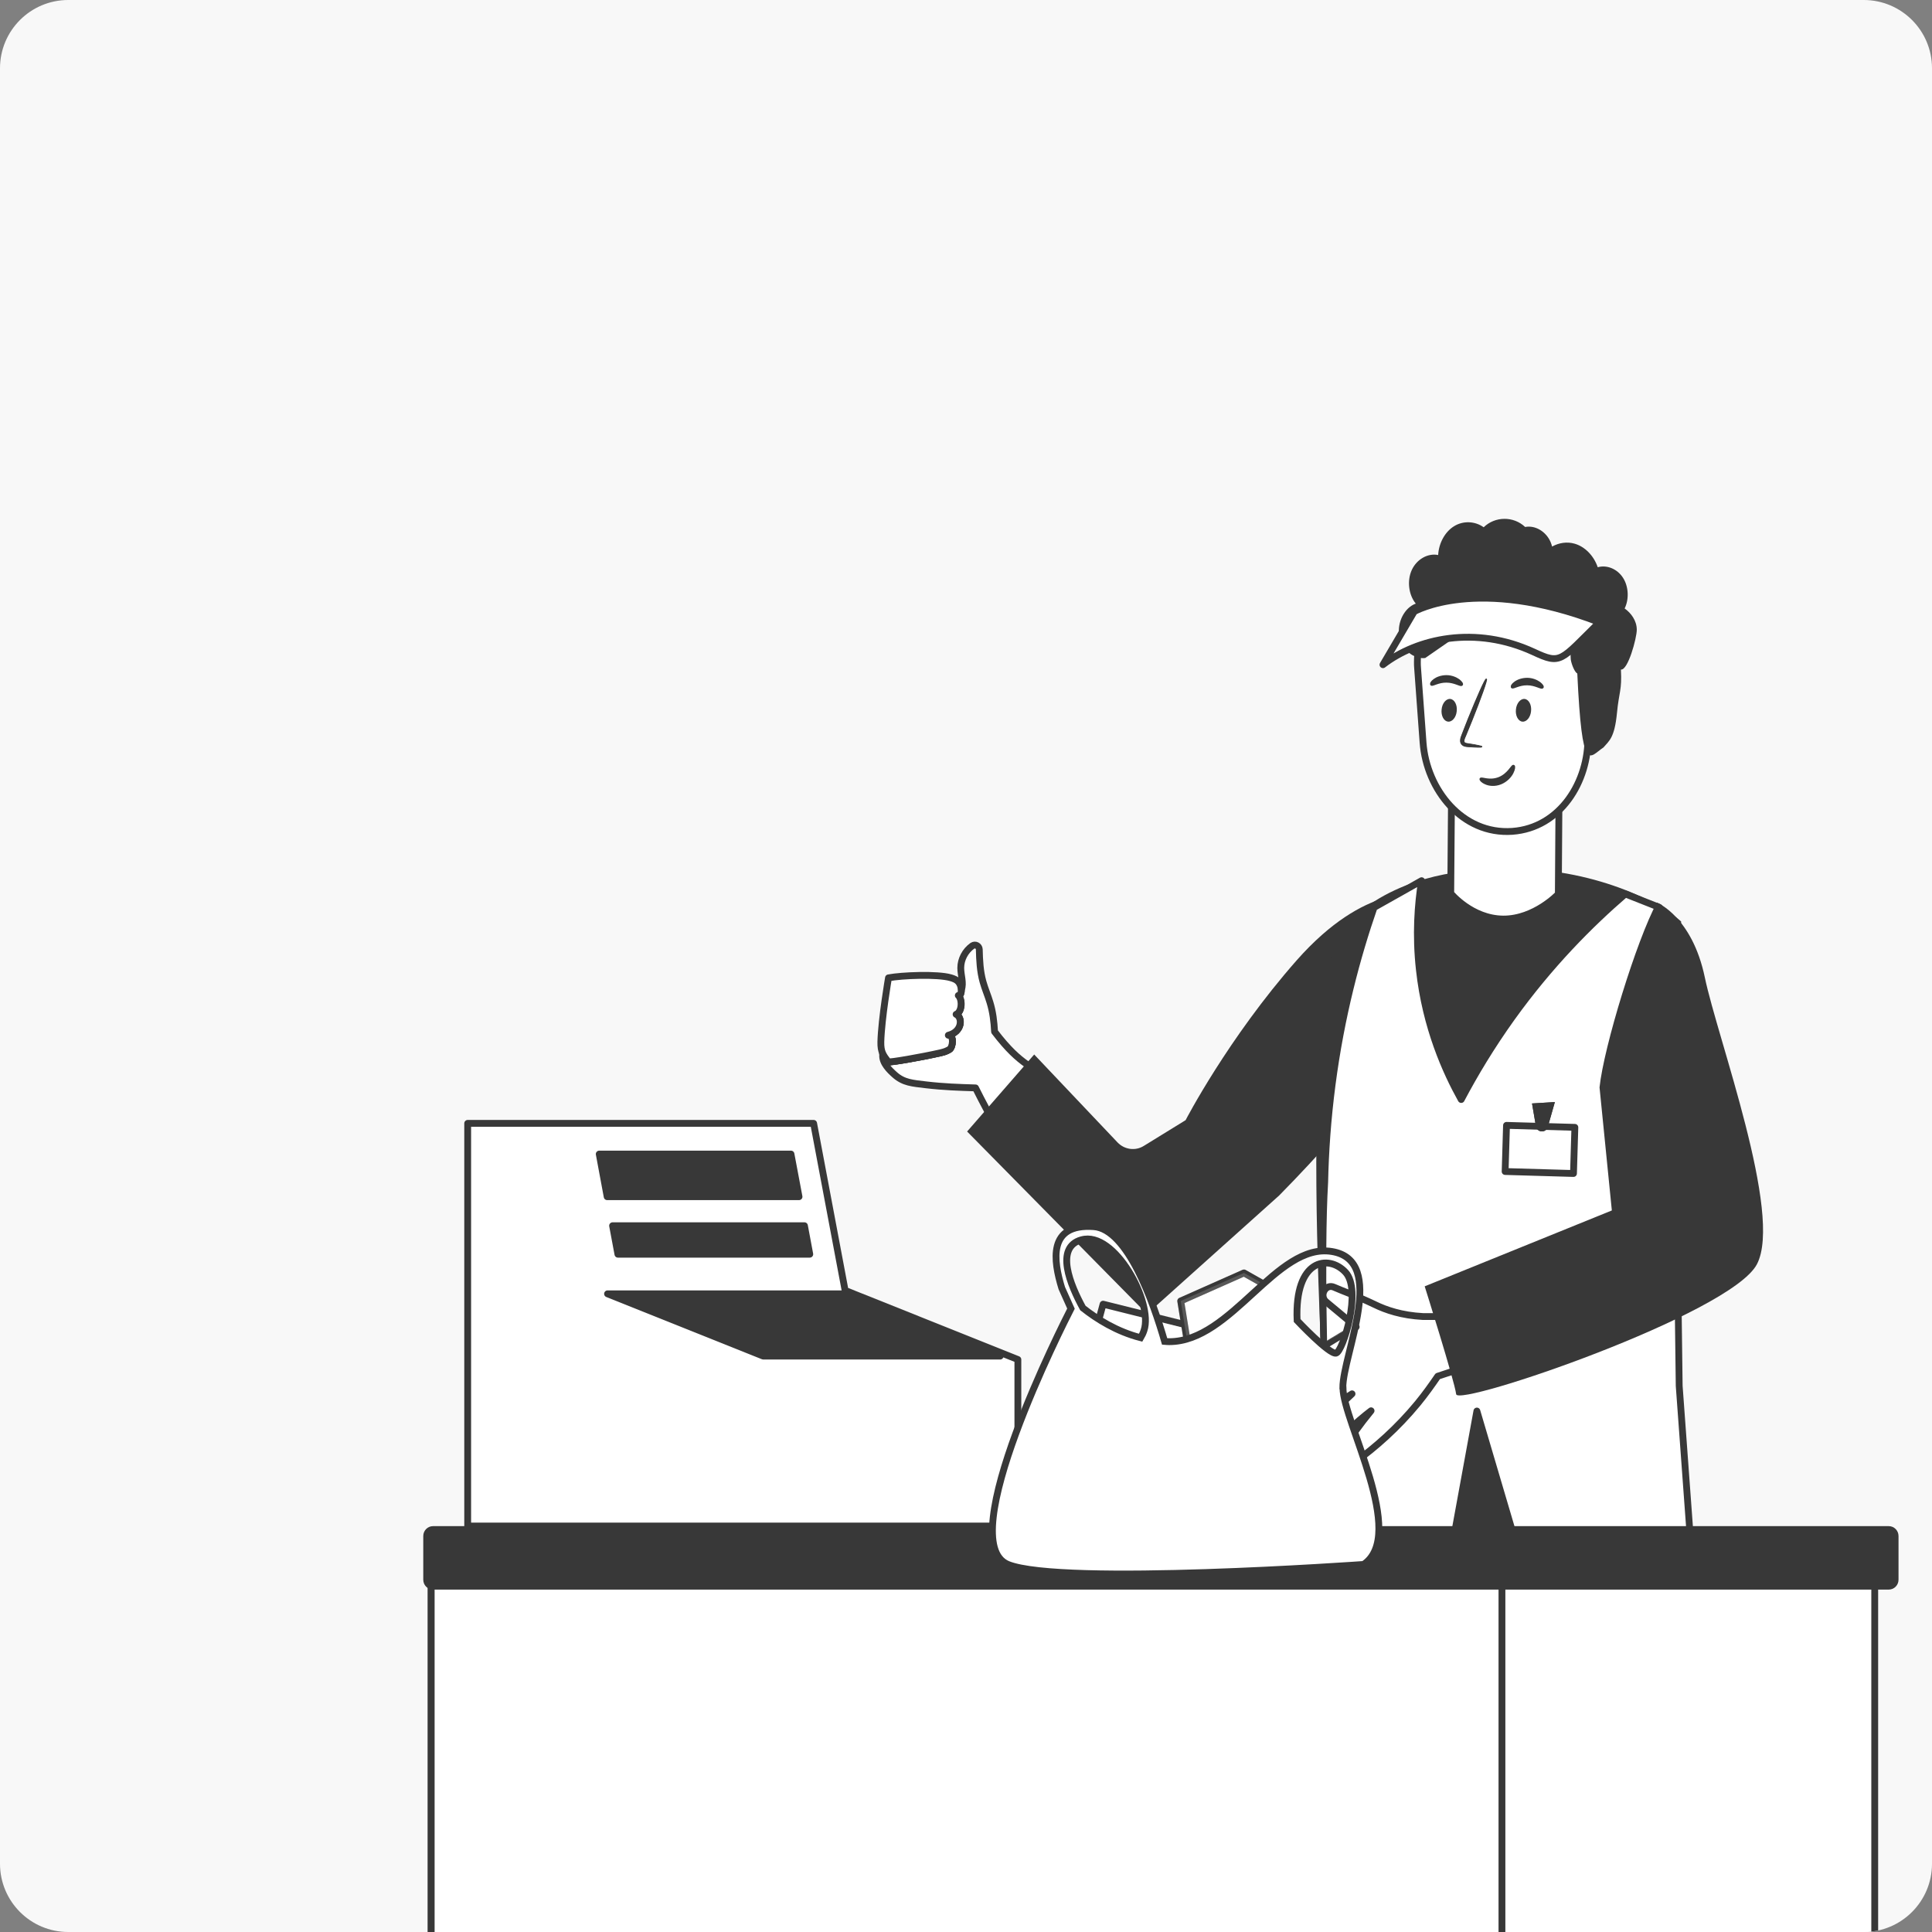 <?xml version="1.0" encoding="UTF-8"?> <svg xmlns="http://www.w3.org/2000/svg" width="283" height="283" viewBox="0 0 283 283" fill="none"><rect x="0" y="0" width="283" height="283" fill="#808080" stroke="none"/> <g clip-path="url(#clip0_399_1128)"> <rect width="313" height="313" fill="#F8F8F8"></rect> <path d="M140.372 145.834C140.751 146.17 140.903 147.104 140.675 147.814C140.562 148.168 140.372 148.467 140.049 148.598C140.789 148.953 140.922 150.223 140.087 151.026C139.973 150.896 139.898 150.746 139.803 150.597C139.139 149.532 138.721 148.15 139.309 147.048C139.385 146.898 139.48 146.749 139.594 146.618C139.973 146.114 140.486 145.703 140.732 145.124C140.751 145.068 140.789 145.012 140.789 144.956V145.068C140.751 145.404 140.77 145.74 140.353 145.796L140.372 145.834Z" fill="white" stroke="#383838" stroke-linecap="round" stroke-linejoin="round"></path> <path d="M157.883 176.878C156.84 177.831 155.208 177.065 154.07 176.262C153.159 175.627 152.116 174.487 151.034 173.049C148.113 169.22 144.868 163.317 142.895 159.357C140.486 159.283 138.19 159.208 135.667 158.909C133.656 158.666 132.366 158.61 131.038 157.415C130.279 156.742 129.217 155.696 129.293 154.538C129.293 154.464 129.293 154.389 129.312 154.295C129.501 154.725 129.786 155.061 130.127 155.528C130.241 155.678 135.022 154.837 137.754 154.221C138.475 154.071 138.665 153.941 139.063 153.735C139.575 153.474 139.803 151.643 138.93 151.643C139.443 151.512 139.822 151.288 140.107 151.008C140.941 150.205 140.809 148.935 140.069 148.58C140.391 148.43 140.581 148.131 140.695 147.795C140.922 147.085 140.771 146.152 140.391 145.815C140.79 145.741 140.79 145.423 140.828 145.087V144.975C141.188 143.985 140.733 142.864 140.733 141.781C140.733 140.511 141.397 139.278 142.421 138.549C142.857 138.25 143.427 138.549 143.446 139.072C143.484 140.679 143.559 142.285 143.996 143.835C144.28 144.844 144.698 145.797 145.001 146.805C145.438 148.206 145.608 149.663 145.684 151.12C149.668 156.35 151.224 155.939 154.81 159.171C156.897 161.039 159.002 164.326 159.648 166.063C161.81 171.872 158.414 176.393 157.902 176.859L157.883 176.878Z" fill="white" stroke="#383838" stroke-linecap="round" stroke-linejoin="round"></path> <path d="M140.087 151.026C139.803 151.307 139.423 151.531 138.911 151.662C139.803 151.662 139.575 153.473 139.044 153.754C138.664 153.959 138.456 154.071 137.735 154.239C135.003 154.856 130.222 155.696 130.108 155.547C129.767 155.098 129.501 154.762 129.292 154.314C129.634 150.653 132.157 146.805 133.789 143.555C136.331 144.62 138.266 145.516 139.575 146.656C140.011 147.011 140.353 147.403 140.656 147.814C140.542 148.169 140.353 148.467 140.03 148.598C140.77 148.953 140.903 150.223 140.068 151.026H140.087Z" fill="white" stroke="#383838" stroke-linecap="round" stroke-linejoin="round"></path> <path d="M140.808 144.974V145.086C140.77 145.423 140.789 145.759 140.372 145.815C140.751 146.151 140.903 147.085 140.675 147.795C140.561 148.15 140.372 148.449 140.049 148.579C140.789 148.934 140.922 150.204 140.087 151.008C139.803 151.288 139.423 151.512 138.911 151.643C139.803 151.643 139.575 153.455 139.044 153.735C138.664 153.94 138.456 154.052 137.735 154.22C135.003 154.837 130.222 155.677 130.108 155.528C129.766 155.08 129.501 154.743 129.292 154.295C129.102 153.866 129.008 153.361 129.027 152.595C129.121 149.196 130.146 143.237 130.146 143.237C132.1 142.864 137.336 142.658 139.252 143.219C139.708 143.349 140.163 143.517 140.448 143.91C140.675 144.209 140.789 144.601 140.789 144.974H140.808Z" fill="white" stroke="#383838" stroke-linecap="round" stroke-linejoin="round"></path> <path d="M149.099 223.537H68.507V164.55H119.18L123.791 189.019L149.099 199.143V223.537Z" fill="#383838"></path> <path d="M149.099 223.537H68.507V164.55H119.18L123.791 189.019L149.099 199.143V223.537Z" fill="white" stroke="#383838" stroke-miterlimit="10" stroke-linejoin="round"></path> <path d="M87.776 169.047H115.863L117.041 175.294H88.938L87.776 169.047Z" fill="#383838" stroke="#383838" stroke-linejoin="round"></path> <path d="M90.512 183.718L89.731 179.544H117.836L118.616 183.718H90.512Z" fill="#383838" stroke="#383838" stroke-linejoin="round"></path> <path d="M111.802 198.643L88.993 189.519H123.694L146.503 198.643H111.802Z" fill="#383838" stroke="#383838" stroke-linejoin="round"></path> <path d="M207.93 131.022C207.93 131.022 200.038 129.228 189.945 140.66C179.871 152.091 173.667 164.083 173.667 164.083L167.539 167.856C166.306 168.622 164.713 168.398 163.707 167.352L151.489 154.463L141.662 165.745L168.014 192.475L187.365 175.122C211.876 150.223 215.936 135.467 207.911 131.003L207.93 131.022Z" fill="#383838"></path> <path d="M198.512 134.091C205.887 127.818 215.192 127.439 219.265 127.269C232.277 126.719 242.661 131.767 246.254 134.981C246.254 134.981 243.764 197.233 246.003 222.967L195.153 224.824C193.454 201.288 189.825 142.22 197.605 134.905C198.049 134.489 198.512 134.091 198.512 134.091Z" fill="#383838"></path> <path d="M243.009 132.926C241.378 136.625 239.708 141.612 239.082 147.645C237.621 161.879 242.933 172.992 245.646 177.83L245.969 203.009L247.506 224.023L222.349 227.049L216.335 206.689L212.484 227.74L192.772 227.908L194.062 203.42C194.062 203.42 193.417 183.789 194.043 173.142C194.138 168.752 194.46 163.971 195.124 158.89C196.434 148.859 198.767 140.136 201.271 132.926C203.586 131.619 205.919 130.311 208.234 129.004C207.684 132.441 207.342 136.905 207.911 142.042C208.841 150.541 211.82 157.078 214.039 161.057C216.012 157.321 218.441 153.268 221.438 149.084C227.016 141.313 232.935 135.373 238.077 130.947L243.047 132.908L243.009 132.926Z" fill="white" stroke="#383838" stroke-linecap="round" stroke-linejoin="round"></path> <path d="M230.687 165.135L220.674 164.844L220.472 171.603L230.485 171.894L230.687 165.135Z" fill="white" stroke="#383838" stroke-linecap="round" stroke-linejoin="round"></path> <path d="M224.417 161.654L224.986 164.998C225.062 165.427 225.441 165.745 225.878 165.726C226.276 165.726 226.599 165.465 226.713 165.091L227.756 161.43L224.398 161.636L224.417 161.654Z" fill="#383838"></path> <path d="M224.417 161.654L224.986 164.998C225.062 165.427 225.441 165.745 225.878 165.726C226.276 165.726 226.599 165.465 226.713 165.091L227.756 161.43L224.398 161.636L224.417 161.654Z" fill="#383838"></path> <path d="M274.611 229.358H63.162V355.995H274.611V229.358Z" fill="white" stroke="#383838" stroke-miterlimit="10"></path> <path d="M220.006 229.358H63.162V355.995H220.006V229.358Z" fill="white" stroke="#383838" stroke-miterlimit="10" stroke-linejoin="round"></path> <path d="M276.666 223.549H63.43C62.64 223.549 62 224.199 62 224.999V231.394C62 232.195 62.64 232.844 63.43 232.844H276.666C277.456 232.844 278.096 232.195 278.096 231.394V224.999C278.096 224.199 277.456 223.549 276.666 223.549Z" fill="#383838"></path> <path d="M228.351 118.211L228.265 130.962C228.265 130.962 224.81 134.643 220.193 134.625C215.559 134.591 212.504 130.859 212.504 130.859C212.504 130.859 212.591 119.541 212.66 111.23" fill="white"></path> <path d="M228.351 118.211L228.265 130.962C228.265 130.962 224.81 134.643 220.193 134.625C215.559 134.591 212.504 130.859 212.504 130.859C212.504 130.859 212.591 119.541 212.66 111.23" stroke="#383838" stroke-miterlimit="10"></path> <path d="M233.703 106.882L232.596 107.854C232.734 114.466 228.563 121.265 221.518 121.777C214.179 122.288 208.952 115.625 208.45 108.774L207.654 97.918C207.619 97.595 207.619 97.288 207.619 96.964C207.619 90.539 212.465 85.12 218.818 84.677C225.464 84.2 231.263 89.381 231.765 96.214L232.007 99.64L233.011 98.174C233.011 98.174 235.728 98.174 236.265 101.48C236.802 104.786 233.686 106.882 233.686 106.882H233.703Z" fill="white" stroke="#383838" stroke-miterlimit="10"></path> <path d="M235.002 101.923C234.829 101.412 234.5 100.832 233.929 100.662C233.444 100.525 232.821 100.866 232.838 101.394C232.838 101.497 233.011 101.514 233.028 101.394C233.046 101.139 233.271 100.968 233.53 100.951C233.807 100.934 234.05 101.105 234.223 101.292C234.586 101.718 234.742 102.298 234.742 102.826C234.742 103.371 234.586 103.951 234.24 104.394C234.084 104.598 233.877 104.769 233.634 104.871C233.427 104.956 233.132 104.99 232.925 104.905C232.838 104.871 232.717 104.973 232.786 105.058C232.942 105.246 233.15 105.365 233.392 105.365C233.652 105.365 233.911 105.229 234.136 105.075C234.621 104.735 234.898 104.189 235.054 103.644C235.209 103.082 235.175 102.468 235.002 101.923Z" fill="#383838"></path> <path d="M209.582 100.21C209.573 100.241 209.58 100.277 209.604 100.303C209.652 100.356 209.719 100.362 209.768 100.36C209.819 100.357 209.878 100.343 209.939 100.324C210.012 100.302 210.101 100.27 210.202 100.233C210.267 100.21 210.336 100.185 210.408 100.16C210.784 100.029 211.286 99.884 211.875 99.893L211.875 99.893H211.876C212.456 99.893 212.963 100.046 213.346 100.183C213.417 100.208 213.485 100.233 213.548 100.257C213.654 100.296 213.749 100.331 213.826 100.355C213.888 100.375 213.948 100.39 214 100.393C214.048 100.396 214.116 100.391 214.164 100.339C214.217 100.285 214.214 100.212 214.202 100.162C214.188 100.108 214.159 100.049 214.118 99.99C214.037 99.87 213.899 99.726 213.702 99.577L213.702 99.577L213.7 99.575C213.306 99.293 212.646 98.994 211.876 98.994C211.112 98.994 210.451 99.256 210.069 99.541C209.872 99.683 209.737 99.823 209.659 99.943C209.621 100.002 209.593 100.061 209.582 100.115C209.577 100.143 209.574 100.177 209.582 100.21Z" fill="#383838" stroke="#383838" stroke-width="0.2" stroke-linejoin="round"></path> <path d="M222.054 103.917C221.95 104.837 222.383 105.638 222.989 105.706C223.595 105.775 224.183 105.093 224.27 104.173C224.374 103.252 223.941 102.452 223.335 102.383C222.729 102.315 222.141 102.997 222.054 103.917Z" fill="#383838"></path> <path d="M211.167 103.917C211.063 104.837 211.496 105.638 212.101 105.706C212.707 105.775 213.296 105.093 213.382 104.173C213.486 103.252 213.053 102.452 212.448 102.383C211.842 102.315 211.253 102.997 211.167 103.917Z" fill="#383838"></path> <path d="M221.404 100.602C221.395 100.634 221.402 100.669 221.426 100.695C221.474 100.748 221.541 100.755 221.59 100.752C221.641 100.75 221.7 100.735 221.761 100.717C221.834 100.695 221.923 100.662 222.024 100.626C222.089 100.602 222.158 100.577 222.23 100.552C222.606 100.422 223.108 100.277 223.697 100.285L223.697 100.285H223.698C224.278 100.285 224.785 100.438 225.168 100.575C225.239 100.601 225.307 100.626 225.37 100.649C225.476 100.689 225.571 100.724 225.648 100.748C225.71 100.767 225.77 100.782 225.822 100.786C225.87 100.789 225.938 100.783 225.986 100.731C226.039 100.678 226.036 100.605 226.024 100.555C226.011 100.501 225.981 100.442 225.941 100.383C225.859 100.262 225.721 100.118 225.524 99.969L225.525 99.969L225.522 99.968C225.128 99.685 224.468 99.386 223.698 99.386C222.934 99.386 222.273 99.648 221.891 99.934C221.694 100.075 221.559 100.216 221.481 100.335C221.443 100.394 221.415 100.453 221.404 100.508C221.399 100.536 221.396 100.569 221.404 100.602Z" fill="#383838" stroke="#383838" stroke-width="0.2" stroke-linejoin="round"></path> <path d="M217.067 109.354C217.067 109.331 217.052 109.311 217.031 109.305L217.017 109.354L217.031 109.305L217.031 109.305L217.031 109.305L217.03 109.305L217.028 109.305L217.022 109.303L216.996 109.296C216.973 109.29 216.939 109.281 216.894 109.27C216.805 109.248 216.674 109.217 216.504 109.181C216.166 109.108 215.676 109.015 215.069 108.929L215.069 108.929L215.067 108.929C214.912 108.912 214.771 108.887 214.663 108.843C214.555 108.799 214.49 108.74 214.47 108.66L214.47 108.66L214.469 108.657C214.439 108.561 214.452 108.437 214.497 108.288C214.541 108.14 214.614 107.977 214.692 107.807L214.692 107.807L214.693 107.804C214.987 107.072 215.298 106.305 215.627 105.522L215.627 105.522L215.627 105.521C216.285 103.884 216.848 102.397 217.231 101.312C217.423 100.769 217.57 100.327 217.661 100.016C217.707 99.861 217.739 99.738 217.756 99.651C217.765 99.608 217.77 99.572 217.77 99.544C217.771 99.531 217.77 99.516 217.766 99.503C217.763 99.492 217.755 99.468 217.729 99.457L217.729 99.457L217.727 99.457C217.703 99.448 217.681 99.456 217.669 99.463C217.657 99.47 217.646 99.48 217.636 99.49C217.616 99.51 217.594 99.541 217.57 99.578C217.521 99.653 217.458 99.765 217.384 99.909C217.234 100.199 217.035 100.623 216.799 101.149C216.327 102.202 215.708 103.668 215.05 105.296L215.05 105.296L215.05 105.297C214.928 105.608 214.807 105.915 214.688 106.216C214.501 106.689 214.318 107.15 214.149 107.598L214.149 107.598L214.149 107.599C214.132 107.647 214.113 107.696 214.093 107.748C213.976 108.051 213.836 108.413 213.976 108.824L213.976 108.824L213.976 108.826C214.069 109.064 214.307 109.244 214.51 109.299C214.665 109.354 214.811 109.366 214.939 109.377C214.974 109.38 215.007 109.383 215.039 109.386L215.039 109.386L215.041 109.386C215.647 109.429 216.141 109.455 216.484 109.461C216.656 109.464 216.791 109.463 216.883 109.456C216.929 109.453 216.967 109.448 216.995 109.441C217.008 109.437 217.023 109.433 217.035 109.425C217.046 109.418 217.067 109.401 217.067 109.371V109.354ZM215.062 108.979C214.75 108.945 214.473 108.876 214.421 108.672C214.352 108.45 214.49 108.127 214.646 107.786C214.94 107.053 215.252 106.286 215.581 105.502C216.896 102.23 217.831 99.555 217.71 99.504C217.571 99.452 216.412 102.06 215.096 105.315C214.975 105.627 214.853 105.933 214.734 106.235C214.547 106.708 214.365 107.168 214.196 107.615C214.178 107.665 214.159 107.716 214.139 107.769C214.022 108.072 213.89 108.416 214.023 108.808C214.11 109.03 214.335 109.2 214.525 109.251C214.674 109.305 214.813 109.316 214.94 109.327C214.976 109.33 215.01 109.333 215.044 109.337L215.062 108.979Z" fill="#383838" stroke="#383838" stroke-width="0.1" stroke-linejoin="round"></path> <path d="M216.823 114.083C216.809 114.111 216.81 114.144 216.825 114.171C216.825 114.172 216.825 114.174 216.825 114.175C216.83 114.205 216.842 114.235 216.856 114.261C216.885 114.313 216.932 114.371 216.994 114.43C217.118 114.547 217.314 114.681 217.582 114.795C218.109 115.045 218.968 115.148 219.841 114.797C220.714 114.446 221.32 113.763 221.59 113.215C221.732 112.935 221.805 112.695 221.831 112.518C221.843 112.43 221.845 112.354 221.835 112.293C221.83 112.264 221.821 112.232 221.804 112.205C221.789 112.179 221.762 112.149 221.719 112.137C221.679 112.124 221.641 112.133 221.614 112.144C221.586 112.156 221.561 112.175 221.541 112.193C221.499 112.23 221.453 112.284 221.404 112.345C221.373 112.384 221.339 112.428 221.302 112.475C221.222 112.579 221.127 112.7 221.013 112.833C220.685 113.214 220.213 113.665 219.542 113.929C218.863 114.194 218.237 114.174 217.766 114.109C217.609 114.087 217.473 114.061 217.356 114.039C217.294 114.027 217.238 114.017 217.186 114.008C217.114 113.996 217.046 113.987 216.991 113.989C216.944 113.991 216.859 114.003 216.823 114.083Z" fill="#383838" stroke="#383838" stroke-width="0.2" stroke-linejoin="round"></path> <path d="M237.968 89.15C238.657 87.767 238.564 85.896 237.726 84.615C236.888 83.334 235.379 82.704 234.038 83.09C233.461 81.402 232.157 80.06 230.629 79.633C229.549 79.328 228.376 79.49 227.351 80.06C227.295 79.836 227.221 79.612 227.128 79.389C226.457 77.843 224.874 76.908 223.402 77.192C221.707 75.586 219.007 75.606 217.33 77.233C216.045 76.318 214.331 76.257 213.009 77.07C211.668 77.884 210.755 79.551 210.662 81.3C209.153 80.995 207.533 81.91 206.806 83.476C206.08 85.042 206.322 87.117 207.384 88.418C205.726 89.008 204.627 91.163 204.962 93.136C205.298 95.109 207.049 96.593 208.762 96.39L218.597 89.577C218.969 89.577 219.305 89.353 219.677 89.293C220.404 89.191 221.074 89.76 221.54 90.411C222.005 91.062 222.229 91.326 222.844 91.794C223.458 92.262 224.352 92.058 224.762 91.367C225.153 93.177 226.997 95.251 228.581 95.068C229.046 95.027 229.586 94.905 229.884 95.312C230.126 95.658 230.033 96.166 230.089 96.614C230.164 97.163 230.596 98.411 231.043 98.655C231.751 113.765 232.785 110.854 234.876 109.487C235.69 108.531 236.498 108.104 236.852 104.464C237.15 101.312 237.6 101.125 237.433 98.074C238.457 98.237 239.756 93.482 239.756 92.241C239.756 90.919 238.918 89.781 237.95 89.109L237.968 89.15Z" fill="#383838"></path> <path d="M160.216 179.68C153.425 179.194 154.316 184.723 155.53 188.683L160.805 200.413L171.524 200.021C171.524 200.021 167.008 180.166 160.216 179.68ZM159.723 193.446C158.149 190.906 153.633 182.967 158.452 181.623C163.271 180.278 168.981 190.831 167.596 194.884C166.212 198.956 162.835 198.49 159.723 193.446Z" fill="#383838"></path> <path d="M158.243 203.234L161.582 191.036L177.822 195.09L173.667 215.244L158.243 203.234Z" fill="white" stroke="#383838" stroke-miterlimit="10" stroke-linejoin="round"></path> <path d="M176.773 214.198L172.951 190.571L182.216 186.459L189.492 190.567L190.281 215.28L176.773 214.198Z" fill="white" stroke="#383838" stroke-linejoin="round"></path> <path opacity="0.2" d="M176.773 214.198L172.951 190.571L182.216 186.459L189.492 190.567L190.281 215.28L176.773 214.198Z" fill="white" stroke="#383838" stroke-linejoin="round"></path> <path d="M207.15 89.589L202.579 97.366C207.594 93.486 216.157 91.572 224.652 95.504C228.695 97.383 228.507 96.849 234.273 91.158C216.345 84.244 207.15 89.589 207.15 89.589Z" fill="white" stroke="#383838" stroke-miterlimit="10" stroke-linejoin="round"></path> <path d="M213.811 192.849H208.461C205.293 192.681 202.998 191.877 201.423 191.112C198.539 189.729 196.87 189.206 195.409 188.553C194.195 188.011 193.227 189.692 194.195 190.645C195.333 191.597 197.287 193.204 198.653 194.362C198.615 194.362 185.885 202.132 185.866 202.151C184.842 203.066 185.05 204.635 186.473 204.896C189.224 205.588 194.991 200.526 196.054 200.414L187.27 207.381C186.777 207.829 186.872 208.595 187.27 209.211C187.725 209.865 188.579 210.313 189.034 209.996L198.046 204.168L190.969 210.874C190.154 211.826 192.165 214.217 193.55 213.003C194.972 211.733 199.089 207.941 200.835 206.652C197.42 210.836 196.092 213.283 196.908 213.993C197.192 214.236 197.742 214.292 198.539 214.124C201.423 212.032 204.648 209.23 207.665 205.569C208.784 204.205 209.751 202.842 210.605 201.59L216.467 199.648" fill="white"></path> <path d="M213.811 192.849H208.461C205.293 192.681 202.998 191.877 201.423 191.112C198.539 189.729 196.87 189.206 195.409 188.553C194.195 188.011 193.227 189.692 194.195 190.645C195.333 191.597 197.287 193.204 198.653 194.362C198.615 194.362 185.885 202.132 185.866 202.151C184.842 203.066 185.05 204.635 186.473 204.896C189.224 205.588 194.991 200.526 196.054 200.414L187.27 207.381C186.777 207.829 186.872 208.595 187.27 209.211C187.725 209.865 188.579 210.313 189.034 209.996L198.046 204.168L190.969 210.874C190.154 211.826 192.165 214.217 193.55 213.003C194.972 211.733 199.089 207.941 200.835 206.652C197.42 210.836 196.092 213.283 196.908 213.993C197.192 214.236 197.742 214.292 198.539 214.124C201.423 212.032 204.648 209.23 207.665 205.569C208.784 204.205 209.751 202.842 210.605 201.59L216.467 199.648" stroke="#383838" stroke-linecap="round" stroke-linejoin="round"></path> <path d="M196.699 203.271C196.699 198.377 203.263 184.667 195.105 183.322C186.948 181.977 180.44 196.547 171.258 196.528C171.03 196.528 170.822 196.51 170.594 196.491C168.943 190.756 165.187 180.035 160.216 179.68C153.424 179.194 154.316 184.723 155.53 188.683L156.877 191.69C155.777 193.838 139.48 225.873 147.657 229.16C155.53 232.317 199.735 229.16 199.735 229.16C206.166 224.827 196.718 208.184 196.718 203.29L196.699 203.271ZM158.433 181.604C163.252 180.24 168.962 190.813 167.577 194.866C167.445 195.277 167.274 195.632 167.084 195.949C163.574 195.053 160.653 193.203 158.623 191.597C156.782 188.235 154.468 182.706 158.414 181.604H158.433ZM195.713 198.209C194.726 198.452 190.002 193.428 190.002 193.428C189.604 184.35 194.631 183.733 197.078 186.348C199.545 188.963 196.699 197.966 195.713 198.209Z" fill="white" stroke="#383838" stroke-miterlimit="10"></path> <path d="M242.724 132.217C242.724 132.217 247.866 134.272 249.725 143.181C251.584 152.091 261.203 177.887 257.352 185.19C253.519 192.494 213.527 206.129 213.299 204.224C213.071 202.319 208.689 188.422 208.689 188.422L236.103 177.308L234.301 159.283C234.908 153.38 239.746 137.634 242.705 132.198L242.724 132.217Z" fill="#383838"></path> </g> <defs> <clipPath id="clip0_399_1128"> <path d="M0 10C0 4.477 4.477 0 10 0H273C278.523 0 283 4.477 283 10V273C283 278.523 278.523 283 273 283H10C4.477 283 0 278.523 0 273V10Z" fill="white"></path> </clipPath> </defs> </svg> 
